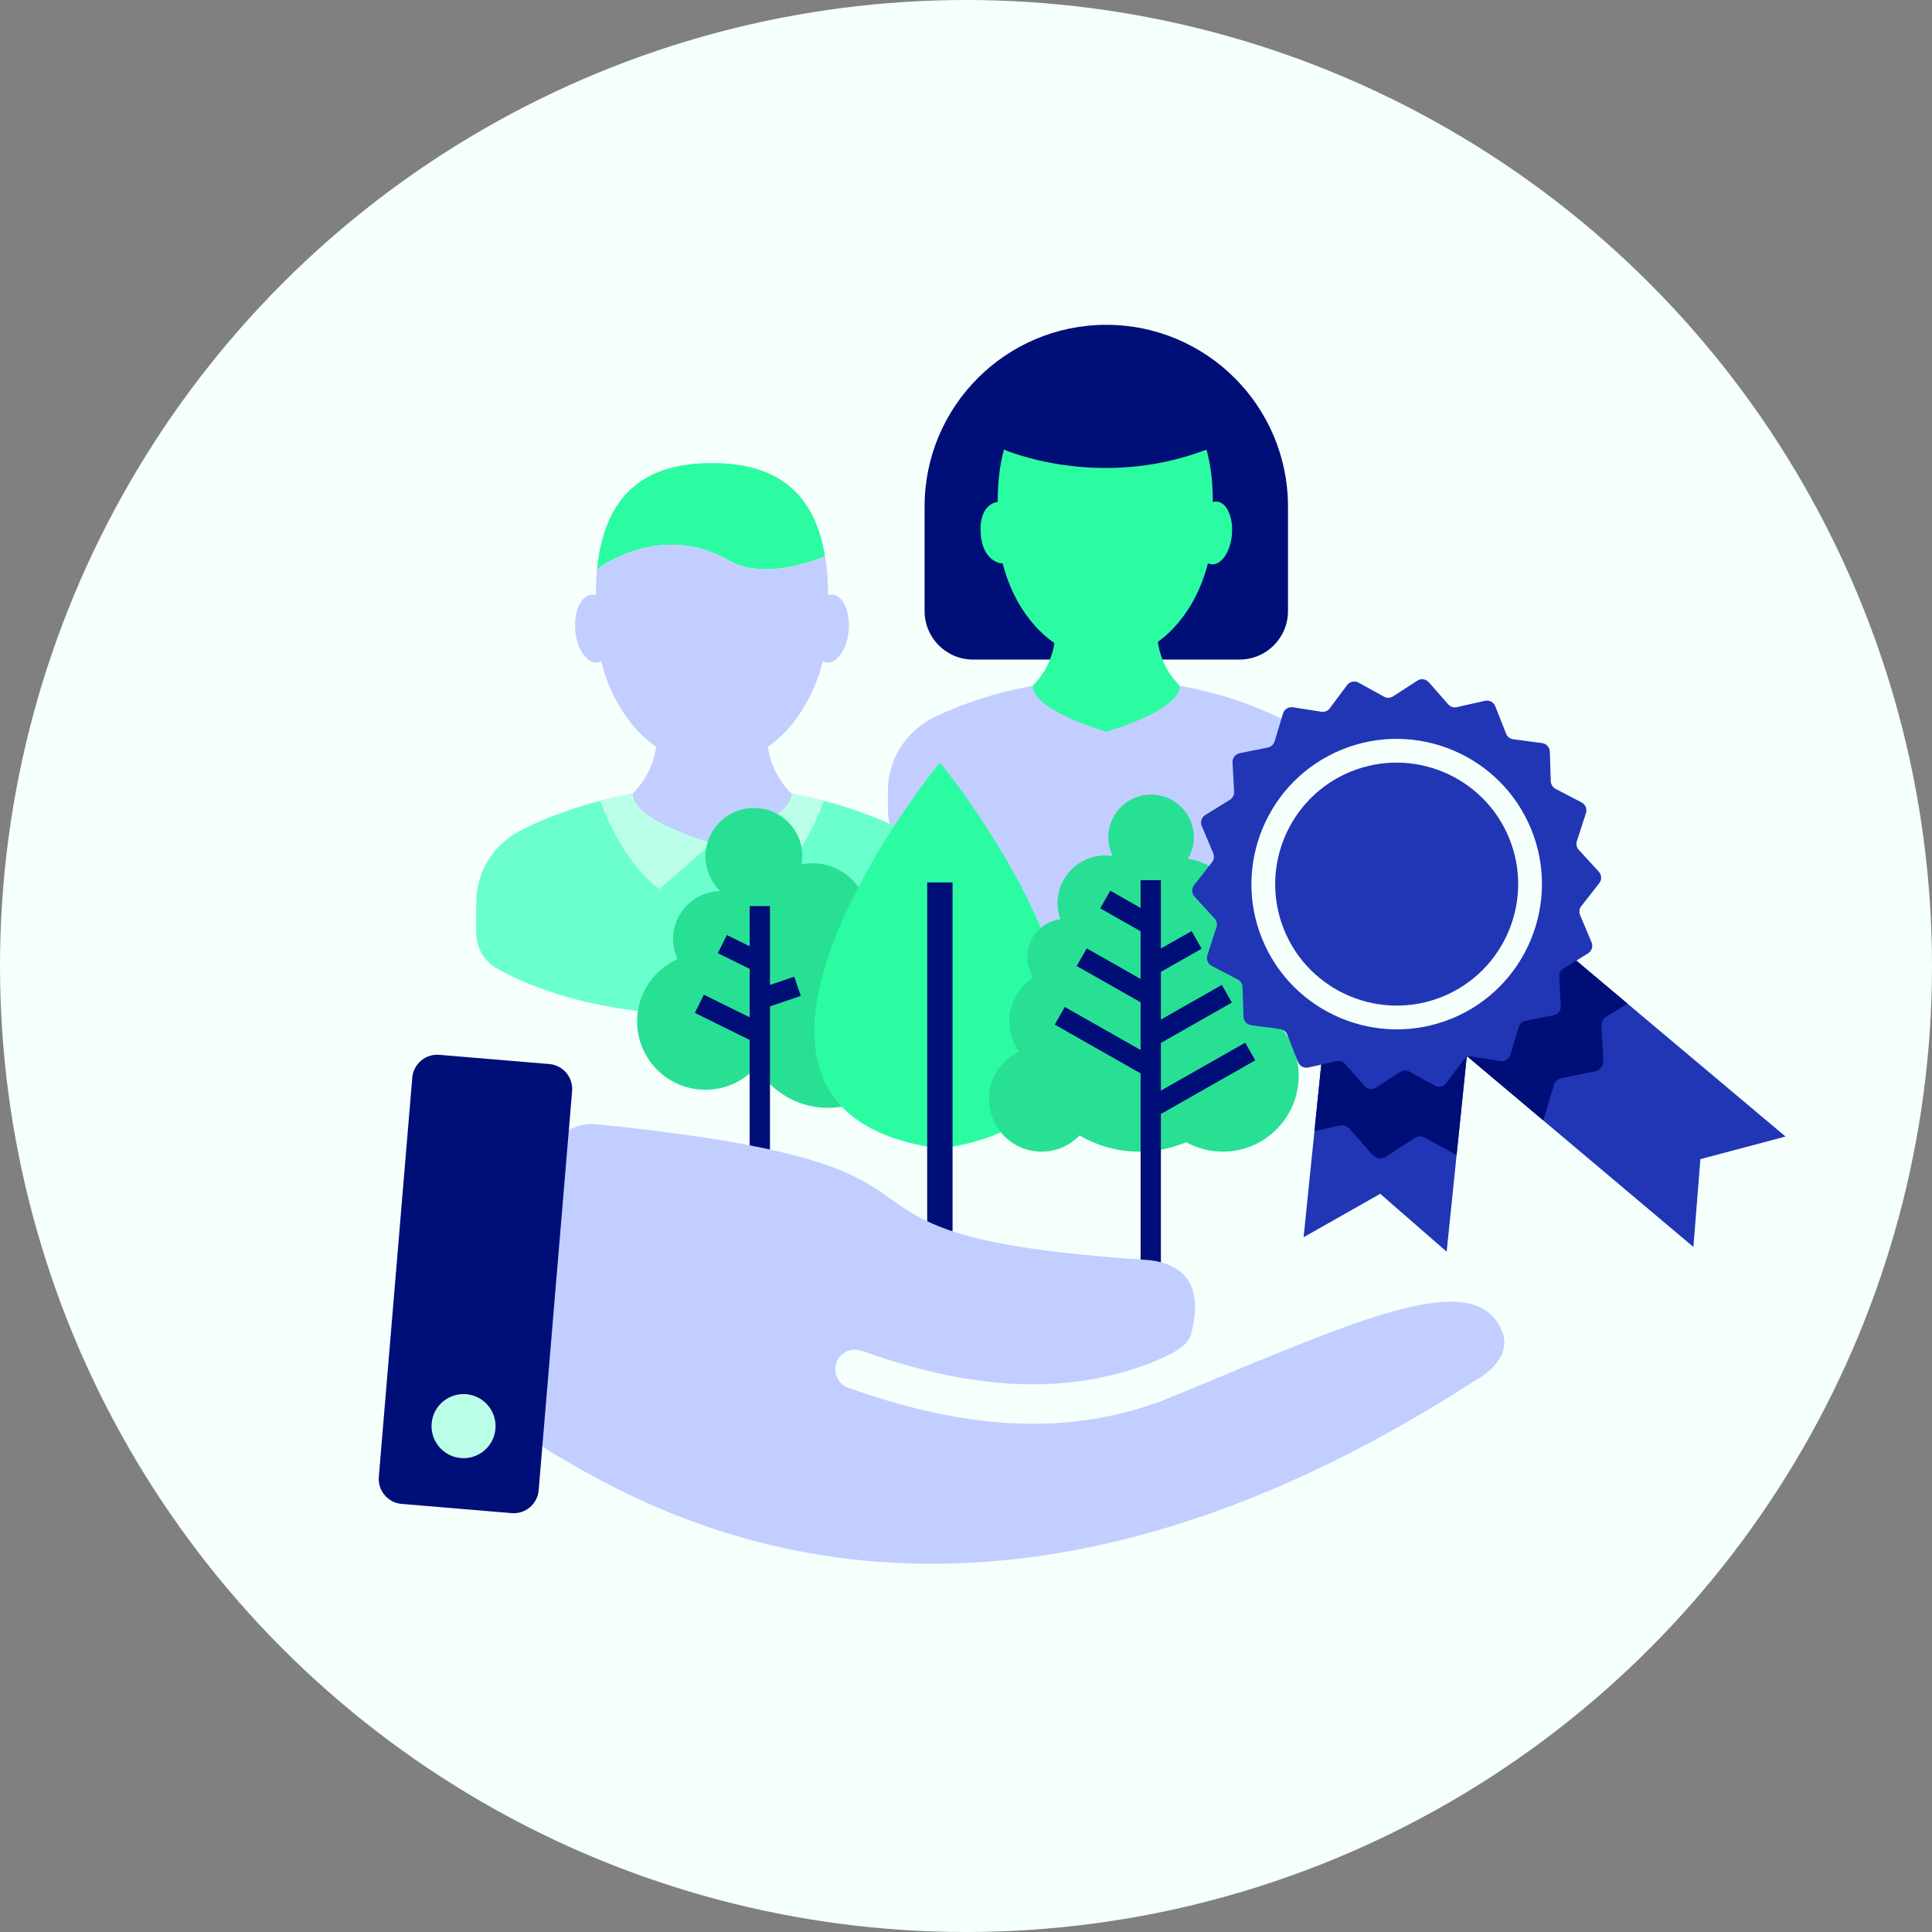 <?xml version="1.0" encoding="UTF-8"?>
<svg xmlns="http://www.w3.org/2000/svg" id="Layer_1" viewBox="0 0 755.98 755.98">
  <rect x="0" y="0" width="755.98" height="755.98" fill="#808080" stroke="none"/>
  <circle cx="377.99" cy="377.99" r="377.99" style="fill:#f5fffc;"></circle>
  <path d="M432.88,127.1h0c39.24,0,71.1,31.86,71.1,71.1v40.93c0,10.46-8.49,18.95-18.95,18.95h-104.29c-10.46,0-18.95-8.49-18.95-18.95v-40.93c0-39.24,31.86-71.1,71.1-71.1Z" style="fill:#000e77;"></path>
  <path d="M500.09,280.58c-5.67-2.75-11.61-5.07-17.71-7.03-2.96-.96-5.94-1.86-8.97-2.64,1.94.52,1.61.43,0,0-26.17-6.74-54.87-6.74-81.04,0h0c-3.05.78-6.06,1.69-9.04,2.66-6.09,1.96-12.02,4.28-17.68,7.03-11.08,5.4-18.22,16.52-18.22,28.85v7.81c0,6.48,3.59,12.37,9.3,15.43,12.15,6.52,36.64,51.88,76.15,51.88,60.09,0,85.45-57.86,85.45-57.86v-17.24c0-12.35-7.15-23.5-18.25-28.9Z" style="fill:#c2ceff;"></path>
  <path d="M461.62,268.29c-12.42-12.32-8.23-28.69-8.13-29.07-6.1,4.42-13.12,6.94-20.61,6.94s-14.54-2.54-20.64-6.98c0,.02,4.43,16.65-8.13,29.1,0,9.94,28.77,18,28.77,18,0,0,28.77-8.06,28.77-18h-.04Z" style="fill:#2bfca2;"></path>
  <path d="M472.52,175.93c-5.99-21.7-22.19-27.39-39.61-27.39s-33.67,5.65-39.65,27.38c0,.01,36.92,16.18,79.26.01Z" style="fill:#000e77;"></path>
  <path d="M476.21,196.25c-.55-.05-1.1.04-1.63.2,0-1.62-.05-3.16-.11-4.67-.27-6.07-1.12-11.29-2.37-15.85-42.34,16.17-79.26,0-79.26-.01-1.38,5.01-2.22,10.86-2.4,17.71-.02.93-.05,1.86-.05,2.83-.53-.17-7.55,1.02-6.64,12.57.85,10.86,8.14,11.59,8.58,11.39,3.32,13.11,10.37,24.03,19.51,30.69,6.1,4.44,13.15,6.98,20.65,6.98s14.53-2.53,20.63-6.96c9.15-6.65,16.2-17.59,19.54-30.71.43.2.89.34,1.37.39,3.83.38,7.41-4.8,8.01-11.58.6-6.78-2-12.59-5.82-12.97Z" style="fill:#2bfca2;"></path>
  <path d="M353.6,324.97c-6.83-3.52-14.07-6.39-21.52-8.8-3.19-1.03-6.41-2-9.69-2.85,2.1.56,1.74.46,0,0-28.27-7.28-59.25-7.28-87.52,0h0c-3.29.85-6.54,1.83-9.76,2.87-7.44,2.4-14.65,5.29-21.47,8.79-10.55,5.42-17.29,16.19-17.29,28.05v12.08c0,5.7,3.02,10.97,7.98,13.79,12.29,7,39.26,18.44,84.3,18.44s72.02-11.44,84.31-18.44c4.95-2.82,7.97-8.08,7.97-13.79v-12.06c0-11.89-6.75-22.66-17.31-28.09Z" style="fill:#6cffce;"></path>
  <path d="M278.64,307.87h-.04c-14.8,0-29.6,1.83-43.72,5.46,9.14,25.27,23.12,34.58,23.12,34.58l20.62-17.96,20.63,17.96s13.98-9.31,23.11-34.58c-14.12-3.64-28.92-5.46-43.72-5.46Z" style="fill:#bbffe8;"></path>
  <path d="M309.66,310.5c-13.4-13.29-8.89-30.97-8.78-31.38-6.58,4.77-14.17,7.49-22.24,7.49s-15.71-2.73-22.3-7.53c0,.02,4.78,17.98-8.77,31.42,0,10.74,31.07,19.44,31.07,19.44,0,0,31.07-8.7,31.07-19.44h-.04Z" style="fill:#c2ceff;"></path>
  <path d="M285.33,219.36c14.72,8.44,36.91-1.48,37.5-1.75-4.78-29.08-23.72-36.42-44.24-36.42-21.7,0-41.69,8.12-44.98,41.6.02-.02,24.33-19.13,51.71-3.43Z" style="fill:#2bfca2;"></path>
  <path d="M325.82,232.72c-.6-.06-1.19.04-1.76.22,0-1.74-.05-3.41-.13-5.05-.17-3.72-.57-7.1-1.1-10.28-.59.27-22.78,10.19-37.5,1.75-27.38-15.7-51.69,3.42-51.71,3.43-.22,2.25-.36,4.61-.43,7.09-.03,1.01-.05,2.02-.05,3.06-.57-.18-1.16-.28-1.76-.22-4.13.41-6.94,6.69-6.29,14.01.65,7.31,4.53,12.91,8.65,12.5.52-.05,1.01-.19,1.48-.42,3.6,14.15,11.19,25.96,21.07,33.14,6.59,4.79,14.2,7.53,22.3,7.53s15.69-2.73,22.27-7.51c9.89-7.18,17.5-18.99,21.1-33.17.47.23.97.37,1.48.42,4.13.41,8-5.18,8.65-12.5.66-7.32-2.16-13.59-6.28-14.01Z" style="fill:#c2ceff;"></path>
  <path d="M336.76,371.61c2.08-3.38,3.3-7.34,3.3-11.61,0-12.26-9.94-22.21-22.21-22.21-1.43,0-2.83.15-4.18.41.17-1.01.31-2.04.31-3.1,0-10.47-8.48-18.95-18.95-18.95s-18.96,8.49-18.96,18.95c0,5.32,2.2,10.11,5.74,13.56-10.21.2-18.43,8.5-18.43,18.74,0,2.82.66,5.47,1.77,7.87-9.33,4.18-15.84,13.53-15.84,24.41,0,14.77,11.98,26.74,26.75,26.74,7.96,0,15.09-3.49,19.99-9.01,5.59,9.61,15.97,16.08,27.88,16.08,17.82,0,32.28-14.45,32.28-32.28,0-13.27-8.01-24.65-19.46-29.61Z" style="fill:#27e094;"></path>
  <polygon points="313.34 389.69 310.79 382.18 301.28 385.4 301.28 354.55 293.34 354.55 293.34 370.26 284.41 365.87 280.9 372.98 293.34 379.11 293.34 398.06 275.4 389.22 271.89 396.34 293.34 406.92 293.34 454.04 301.28 454.04 301.28 393.79 313.34 389.69" style="fill:#000e77;"></polygon>
  <path d="M367.81,298.62h-.05c1.89-3.32-111.44,135.81,0,150.81h.05c111.43-15-1.89-154.13,0-150.81Z" style="fill:#2bfca2;"></path>
  <rect x="362.8" y="345.29" width="9.93" height="147.2" style="fill:#000e77;"></rect>
  <path d="M497.88,398.58c1.95-2.9,3.09-6.38,3.09-10.13,0-10.05-8.15-18.2-18.19-18.2-.11,0-.21.02-.31.03,1.66-3.25,2.63-6.91,2.63-10.8,0-11.92-8.8-21.76-20.26-23.45,1.44-2.47,2.32-5.31,2.32-8.37,0-9.25-7.5-16.74-16.74-16.74s-16.75,7.49-16.75,16.74c0,2.66.68,5.15,1.78,7.37-.95-.14-1.91-.29-2.91-.29-10.34,0-18.73,8.38-18.73,18.73,0,2.19.42,4.26,1.12,6.2-7.32,1-12.98,7.22-12.98,14.82,0,2.9.86,5.57,2.28,7.87-.09.16-.19.3-.28.47-5.44,3.61-9.04,9.8-9.04,16.82,0,4.42,1.45,8.46,3.85,11.79-6.96,3.31-11.79,10.36-11.79,18.58,0,11.38,9.23,20.61,20.62,20.61,5.83,0,11.07-2.44,14.82-6.33,6.91,4.01,14.9,6.33,23.46,6.33,6.48,0,12.65-1.31,18.27-3.69,4.25,2.34,9.14,3.69,14.33,3.69,16.4,0,29.7-13.29,29.7-29.7,0-8.96-4.01-16.94-10.29-22.38Z" style="fill:#27e094;"></path>
  <polygon points="491.18 414.91 487.25 408.01 454.25 426.75 454.25 408.08 482.02 392.3 478.1 385.4 454.25 398.95 454.25 380.28 470.19 371.22 466.27 364.33 454.25 371.14 454.25 344.42 446.31 344.42 446.31 355.27 434.44 348.53 430.52 355.43 446.31 364.4 446.31 383.07 425.24 371.1 421.32 378 446.31 392.19 446.31 410.86 416.65 394.02 412.72 400.92 446.31 420 446.31 506.37 454.25 506.37 454.25 435.89 491.18 414.91" style="fill:#000e77;"></polygon>
  <polygon points="584.48 348.71 584.47 348.72 576.05 358.81 559.73 378.36 534.39 375.8 521.32 374.48 521.3 374.48 510.09 484.12 540.08 467.13 566.07 489.78 573.95 413.22 662.62 487.92 665.35 453.56 698.67 444.72 584.48 348.71" style="fill:#2136b5;"></polygon>
  <path d="M608,424.69c.43-1.45,1.63-2.54,3.11-2.84l12.97-2.61c2-.4,3.39-2.2,3.29-4.24l-.73-13.5c-.08-1.5.66-2.93,1.94-3.71l8.24-5.09-52.34-44h-.01s-8.42,10.1-8.42,10.1l-16.32,19.55-25.34-2.56-13.07-1.32h-.02s-6.97,68.14-6.97,68.14l9.8-2.21c1.46-.33,2.99.16,3.98,1.3l8.92,10.15c1.34,1.53,3.6,1.84,5.31.73l11.09-7.21c1.27-.82,2.89-.88,4.21-.15l11.72,6.46c.2.11.4.19.6.26l3.99-38.74,29.82,25.12c.15-.26.28-.54.37-.84l3.86-12.82Z" style="fill:#000e77;"></path>
  <path d="M520.36,277.11l6.75-9.04c1.04-1.39,2.95-1.81,4.47-.97l9.97,5.49c1.12.62,2.5.58,3.58-.13l9.44-6.12c1.45-.95,3.37-.68,4.52.62l7.58,8.64c.84.96,2.14,1.38,3.38,1.1l11.02-2.48c1.67-.38,3.38.52,4.01,2.12l4.25,10.76c.47,1.18,1.53,2,2.78,2.17l11.3,1.5c1.69.22,2.97,1.64,3.03,3.35l.37,11.57c.04,1.25.75,2.39,1.87,2.98l10.2,5.33c1.51.79,2.22,2.55,1.7,4.17l-3.56,10.95c-.39,1.19-.1,2.51.75,3.43l7.83,8.53c1.15,1.26,1.23,3.16.18,4.51l-7.03,8.98c-.78.99-.96,2.33-.47,3.5l4.49,10.66c.67,1.58.08,3.42-1.38,4.32l-9.61,5.93c-1.09.67-1.72,1.88-1.65,3.16l.62,11.48c.09,1.73-1.1,3.26-2.79,3.6l-11.03,2.22c-1.26.26-2.28,1.18-2.65,2.41l-3.28,10.9c-.5,1.66-2.15,2.71-3.87,2.43l-11.15-1.73c-1.27-.2-2.56.32-3.33,1.36l-6.75,9.03c-1.04,1.4-2.95,1.81-4.47.97l-9.96-5.49c-1.13-.62-2.5-.57-3.58.13l-9.43,6.13c-1.45.94-3.38.68-4.52-.62l-7.59-8.64c-.84-.96-2.14-1.38-3.38-1.1l-11.03,2.48c-1.67.38-3.38-.52-4.01-2.12l-4.25-10.75c-.47-1.18-1.53-2.01-2.78-2.17l-11.3-1.5c-1.69-.23-2.97-1.64-3.02-3.34l-.37-11.57c-.04-1.26-.76-2.4-1.87-2.98l-10.2-5.33c-1.51-.79-2.23-2.55-1.7-4.17l3.56-10.94c.39-1.2.1-2.51-.75-3.43l-7.83-8.54c-1.15-1.26-1.23-3.16-.18-4.51l7.03-8.97c.78-1,.96-2.33.47-3.5l-4.49-10.66c-.67-1.58-.08-3.42,1.38-4.32l9.62-5.94c1.09-.67,1.72-1.88,1.65-3.15l-.62-11.48c-.09-1.73,1.09-3.26,2.79-3.6l11.03-2.22c1.26-.25,2.28-1.19,2.65-2.41l3.28-10.9c.5-1.67,2.16-2.71,3.87-2.44l11.15,1.74c1.28.2,2.56-.32,3.33-1.36Z" style="fill:#2136b5;"></path>
  <path d="M594.83,326.23c10.89,26.69-1.93,57.15-28.61,68.04-26.69,10.89-57.15-1.91-68.04-28.61-10.89-26.69,1.92-57.15,28.61-68.04,26.69-10.89,57.15,1.92,68.04,28.61Z" style="fill:#2136b5;"></path>
  <path d="M567.98,398.58c-29.02,11.84-62.26-2.14-74.1-31.16-11.84-29.02,2.14-62.26,31.16-74.1,29.02-11.84,62.27,2.14,74.11,31.16,11.84,29.03-2.14,62.27-31.16,74.11ZM528.55,301.92c-24.27,9.9-35.96,37.71-26.06,61.98,9.9,24.28,37.71,35.97,61.98,26.07,24.28-9.9,35.97-37.71,26.06-61.98-9.9-24.27-37.71-35.96-61.98-26.06Z" style="fill:#f5fffc;"></path>
  <path d="M481.39,537.12c-8.08,3.37-16.46,6.86-25.08,10.37h-.03s-.06.05-.1.07c-20.66,7.93-42.23,10.94-65.76,8.97-18.16-1.52-37.5-6.02-58.47-13.48-4-1.44-6.09-5.83-4.67-9.84,1.42-4,5.85-6.07,9.84-4.66,44.4,15.82,80.45,17.3,113.36,4.69h0c14.57-6.01,15.12-8.6,16.19-13.8,1.78-8.58.94-15.13-2.49-19.48-5.11-6.49-14.9-6.89-15.02-6.92-73.68-4.88-86.47-13.89-101.21-24.31-13.34-9.4-28.46-20.07-114.61-28.84l-.33-.03c-4.7-.39-9.29,1.05-12.95,4.09-3.75,3.11-6.04,7.5-6.45,12.35l-7.85,93.73c-.61,7.22,2.86,13.99,9.04,17.67,41.05,24.45,166.02,98.87,361.28-26.8.22-.14.45-.28.7-.4,1.62-.84,15.93-8.64,10.73-20.22-9.87-22-46.75-7.92-106.12,16.83Z" style="fill:#c2ceff;"></path>
  <path d="M164.46,414.24h43.18c5.4,0,9.79,4.39,9.79,9.79v156.76c0,5.4-4.39,9.79-9.79,9.79h-43.18c-5.4,0-9.79-4.39-9.79-9.79v-156.76c0-5.4,4.39-9.79,9.79-9.79Z" transform="translate(42.6 -13.78) rotate(4.79)" style="fill:#000e77;"></path>
  <path d="M193.88,559.07c-.58,6.91-6.63,12.04-13.54,11.46-6.9-.58-12.02-6.65-11.44-13.56.58-6.89,6.63-12.01,13.53-11.43,6.9.58,12.02,6.64,11.44,13.53Z" style="fill:#bbffe8;"></path>
</svg>
